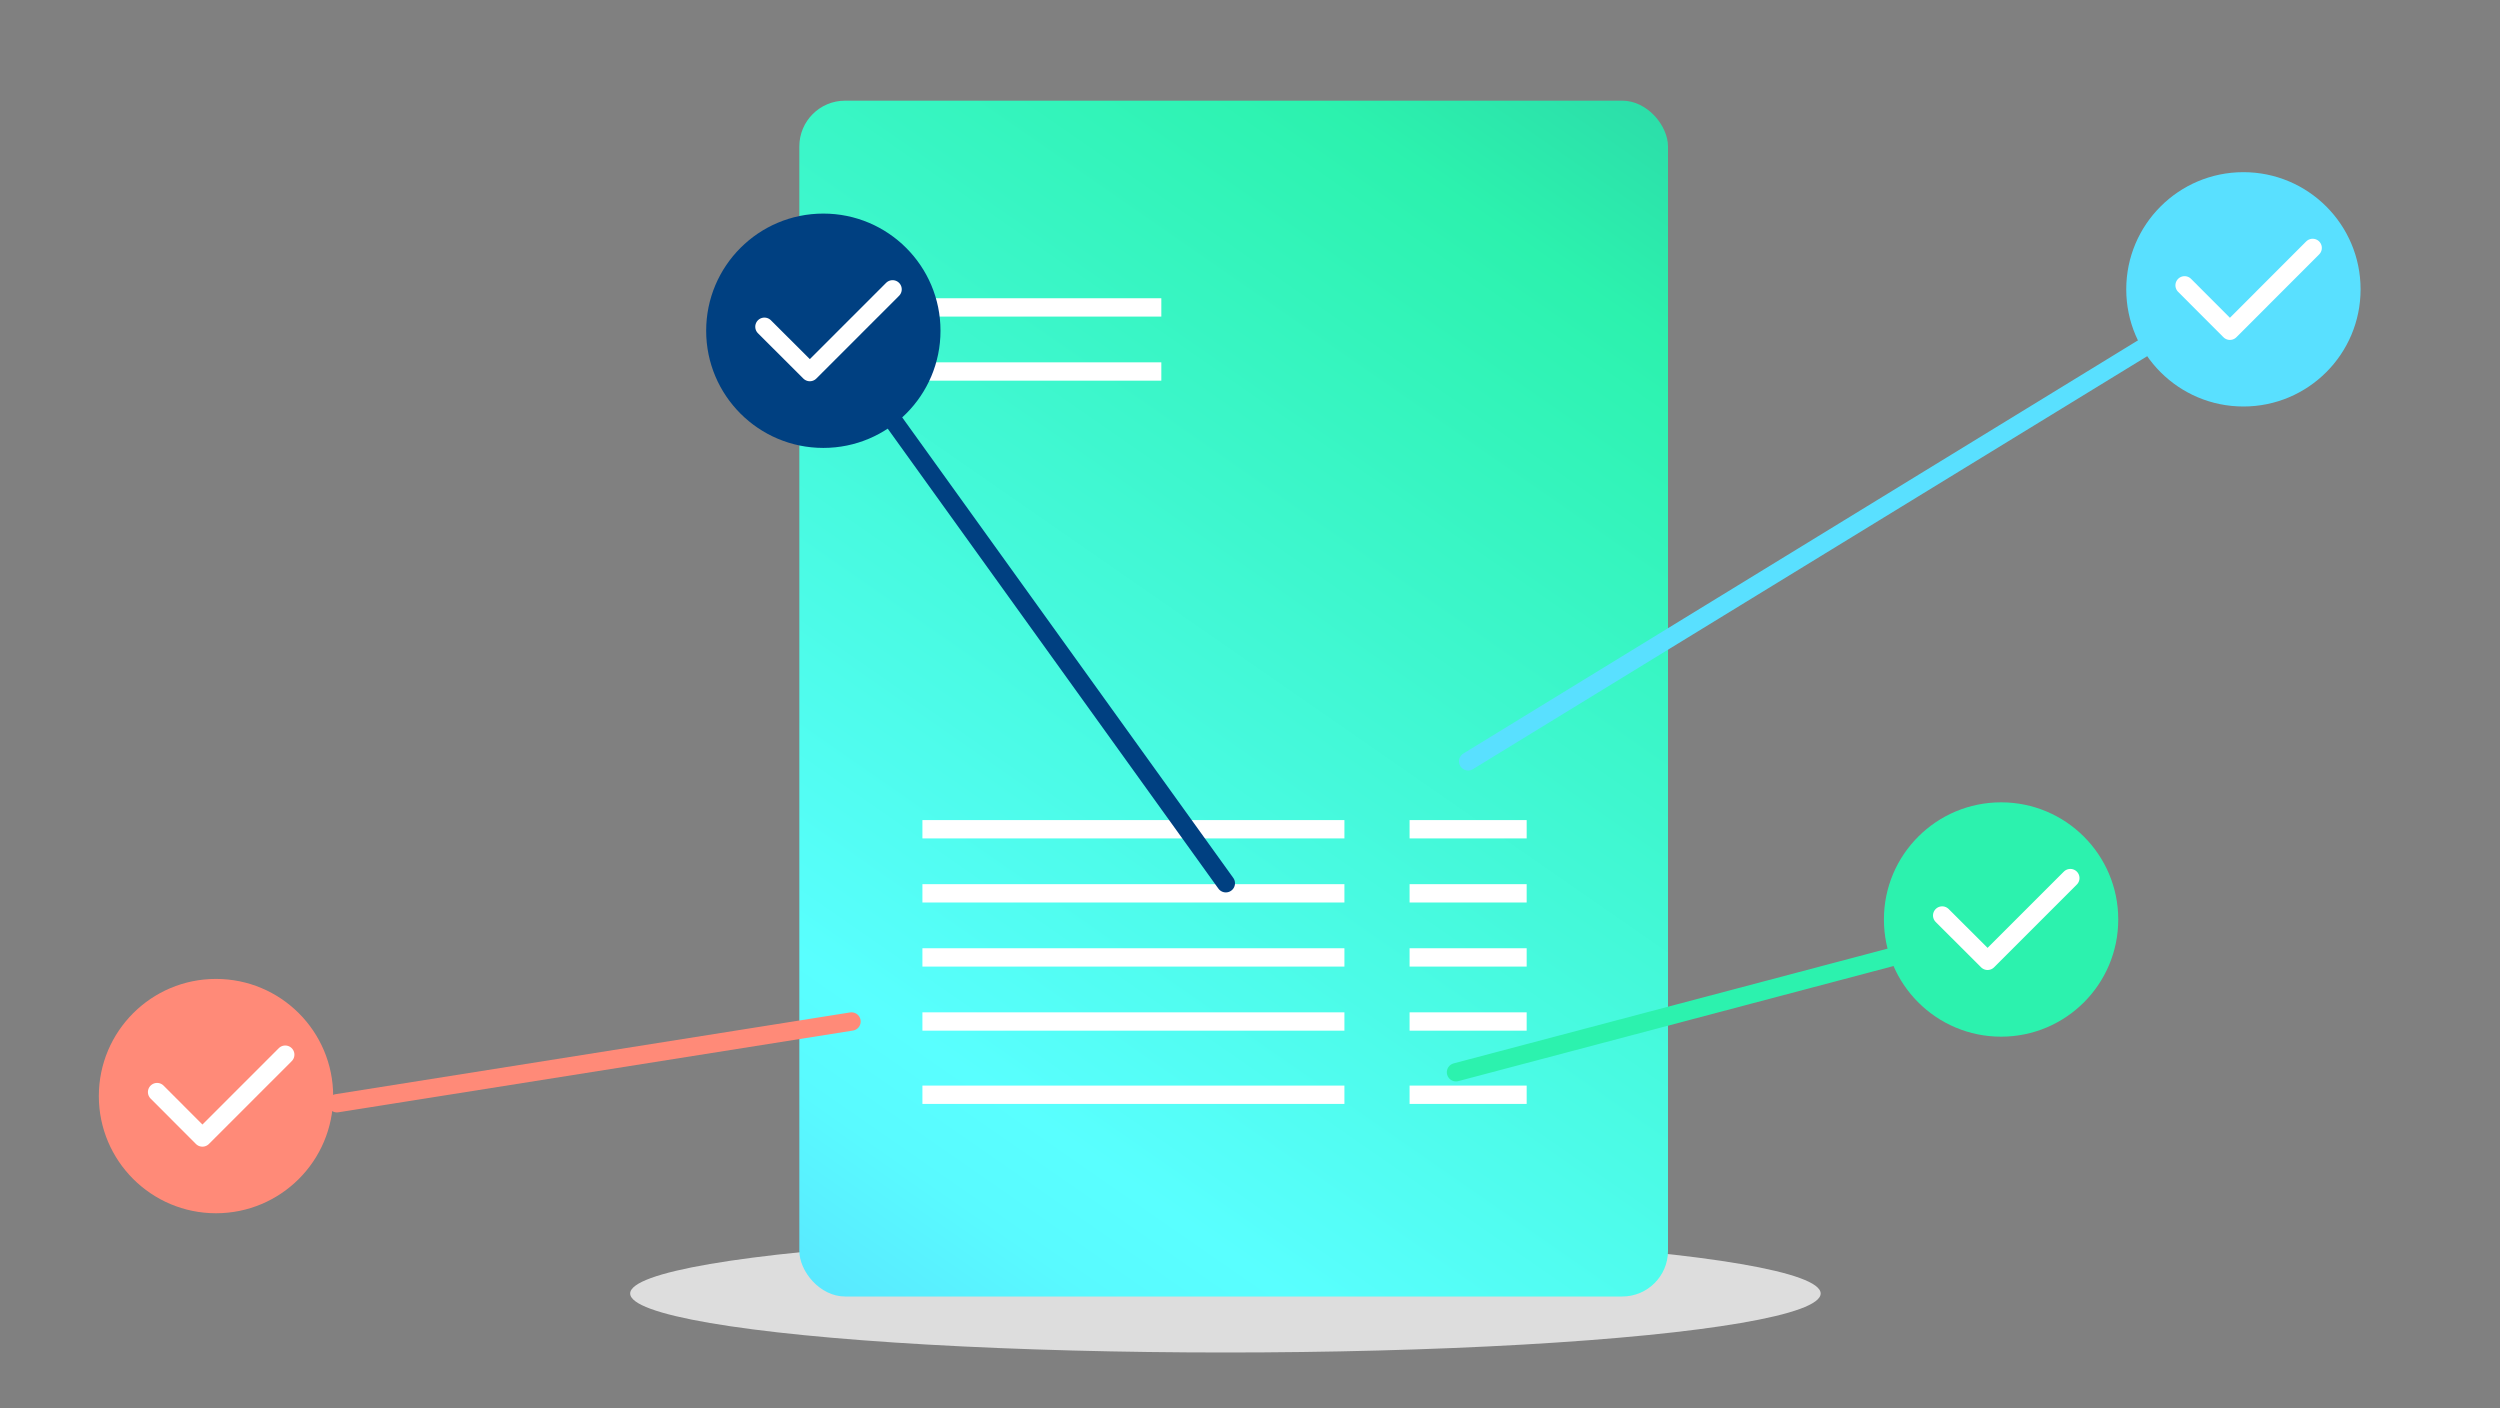 <?xml version="1.0" encoding="utf-8"?>
<svg id="Art" xmlns="http://www.w3.org/2000/svg" xmlns:xlink="http://www.w3.org/1999/xlink" width="300" height="169" viewBox="0 0 300 169">
  <rect x="0" y="0" width="300" height="169" fill="#808080" stroke="none"/>
  <defs>
    <style>.cls-1{fill:#ddd;}.cls-2{fill:url(#GRADIENT_new_);}.cls-11,.cls-3,.cls-4,.cls-6,.cls-7,.cls-9{fill:none;stroke-width:2.2px;}.cls-3,.cls-6{stroke:#fff;}.cls-11,.cls-3,.cls-4,.cls-7,.cls-9{stroke-miterlimit:10;}.cls-4{stroke:#59e0ff;}.cls-11,.cls-4,.cls-6,.cls-7,.cls-9{stroke-linecap:round;}.cls-5{fill:#59e0ff;}.cls-6{stroke-linejoin:round;}.cls-7{stroke:#2cf2ae;}.cls-8{fill:#2cf2ae;}.cls-9{stroke:#004081;}.cls-10{fill:#004081;}.cls-11{stroke:#ff8a78;}.cls-12{fill:#ff8a78;}</style>
    <linearGradient id="GRADIENT_new_" x1="94.25" y1="161.38" x2="200.75" y2="7.84" gradientUnits="userSpaceOnUse">
      <stop offset="0" stop-color="#59e0ff" />
      <stop offset="0.05" stop-color="#59eaff" />
      <stop offset="0.14" stop-color="#59faff" />
      <stop offset="0.21" stop-color="#59ffff" />
      <stop offset="0.85" stop-color="#2cf2ae" />
      <stop offset="1" stop-color="#2cd9a8" />
    </linearGradient>
  </defs>
  <ellipse class="cls-1" cx="147.05" cy="155.22" rx="71.43" ry="7.08" />
  <rect class="cls-2" x="95.92" y="12.08" width="104.24" height="143.5" rx="5.49" />
  <line class="cls-3" x1="110.69" y1="36.89" x2="139.36" y2="36.89" />
  <line class="cls-3" x1="110.69" y1="44.58" x2="139.36" y2="44.58" />
  <line class="cls-3" x1="110.69" y1="99.51" x2="161.33" y2="99.51" />
  <line class="cls-3" x1="110.69" y1="107.2" x2="161.33" y2="107.2" />
  <line class="cls-3" x1="110.69" y1="114.89" x2="161.33" y2="114.89" />
  <line class="cls-3" x1="110.69" y1="122.58" x2="161.33" y2="122.58" />
  <line class="cls-3" x1="110.69" y1="131.37" x2="161.33" y2="131.37" />
  <line class="cls-3" x1="169.15" y1="99.51" x2="183.2" y2="99.51" />
  <line class="cls-3" x1="169.15" y1="107.2" x2="183.2" y2="107.2" />
  <line class="cls-3" x1="169.15" y1="114.89" x2="183.2" y2="114.89" />
  <line class="cls-3" x1="169.15" y1="122.58" x2="183.2" y2="122.58" />
  <line class="cls-3" x1="169.15" y1="131.37" x2="183.2" y2="131.37" />
  <line class="cls-4" x1="176.18" y1="91.36" x2="257.05" y2="41.83" />
  <circle class="cls-5" cx="269.21" cy="34.72" r="14.06" />
  <polyline class="cls-6" points="262.15 34.24 267.59 39.69 277.52 29.75" />
  <line class="cls-7" x1="174.72" y1="128.67" x2="226.83" y2="114.89" />
  <circle class="cls-8" cx="240.13" cy="110.34" r="14.06" />
  <polyline class="cls-6" points="233.06 109.86 238.51 115.3 248.44 105.37" />
  <line class="cls-9" x1="105.97" y1="48.78" x2="147.1" y2="105.99" />
  <circle class="cls-10" cx="98.8" cy="39.69" r="14.06" />
  <polyline class="cls-6" points="91.73 39.21 97.18 44.65 107.11 34.72" />
  <line class="cls-11" x1="40.43" y1="132.39" x2="102.18" y2="122.58" />
  <circle class="cls-12" cx="25.92" cy="131.53" r="14.06" />
  <polyline class="cls-6" points="18.85 131.05 24.29 136.5 34.23 126.56" />
</svg>